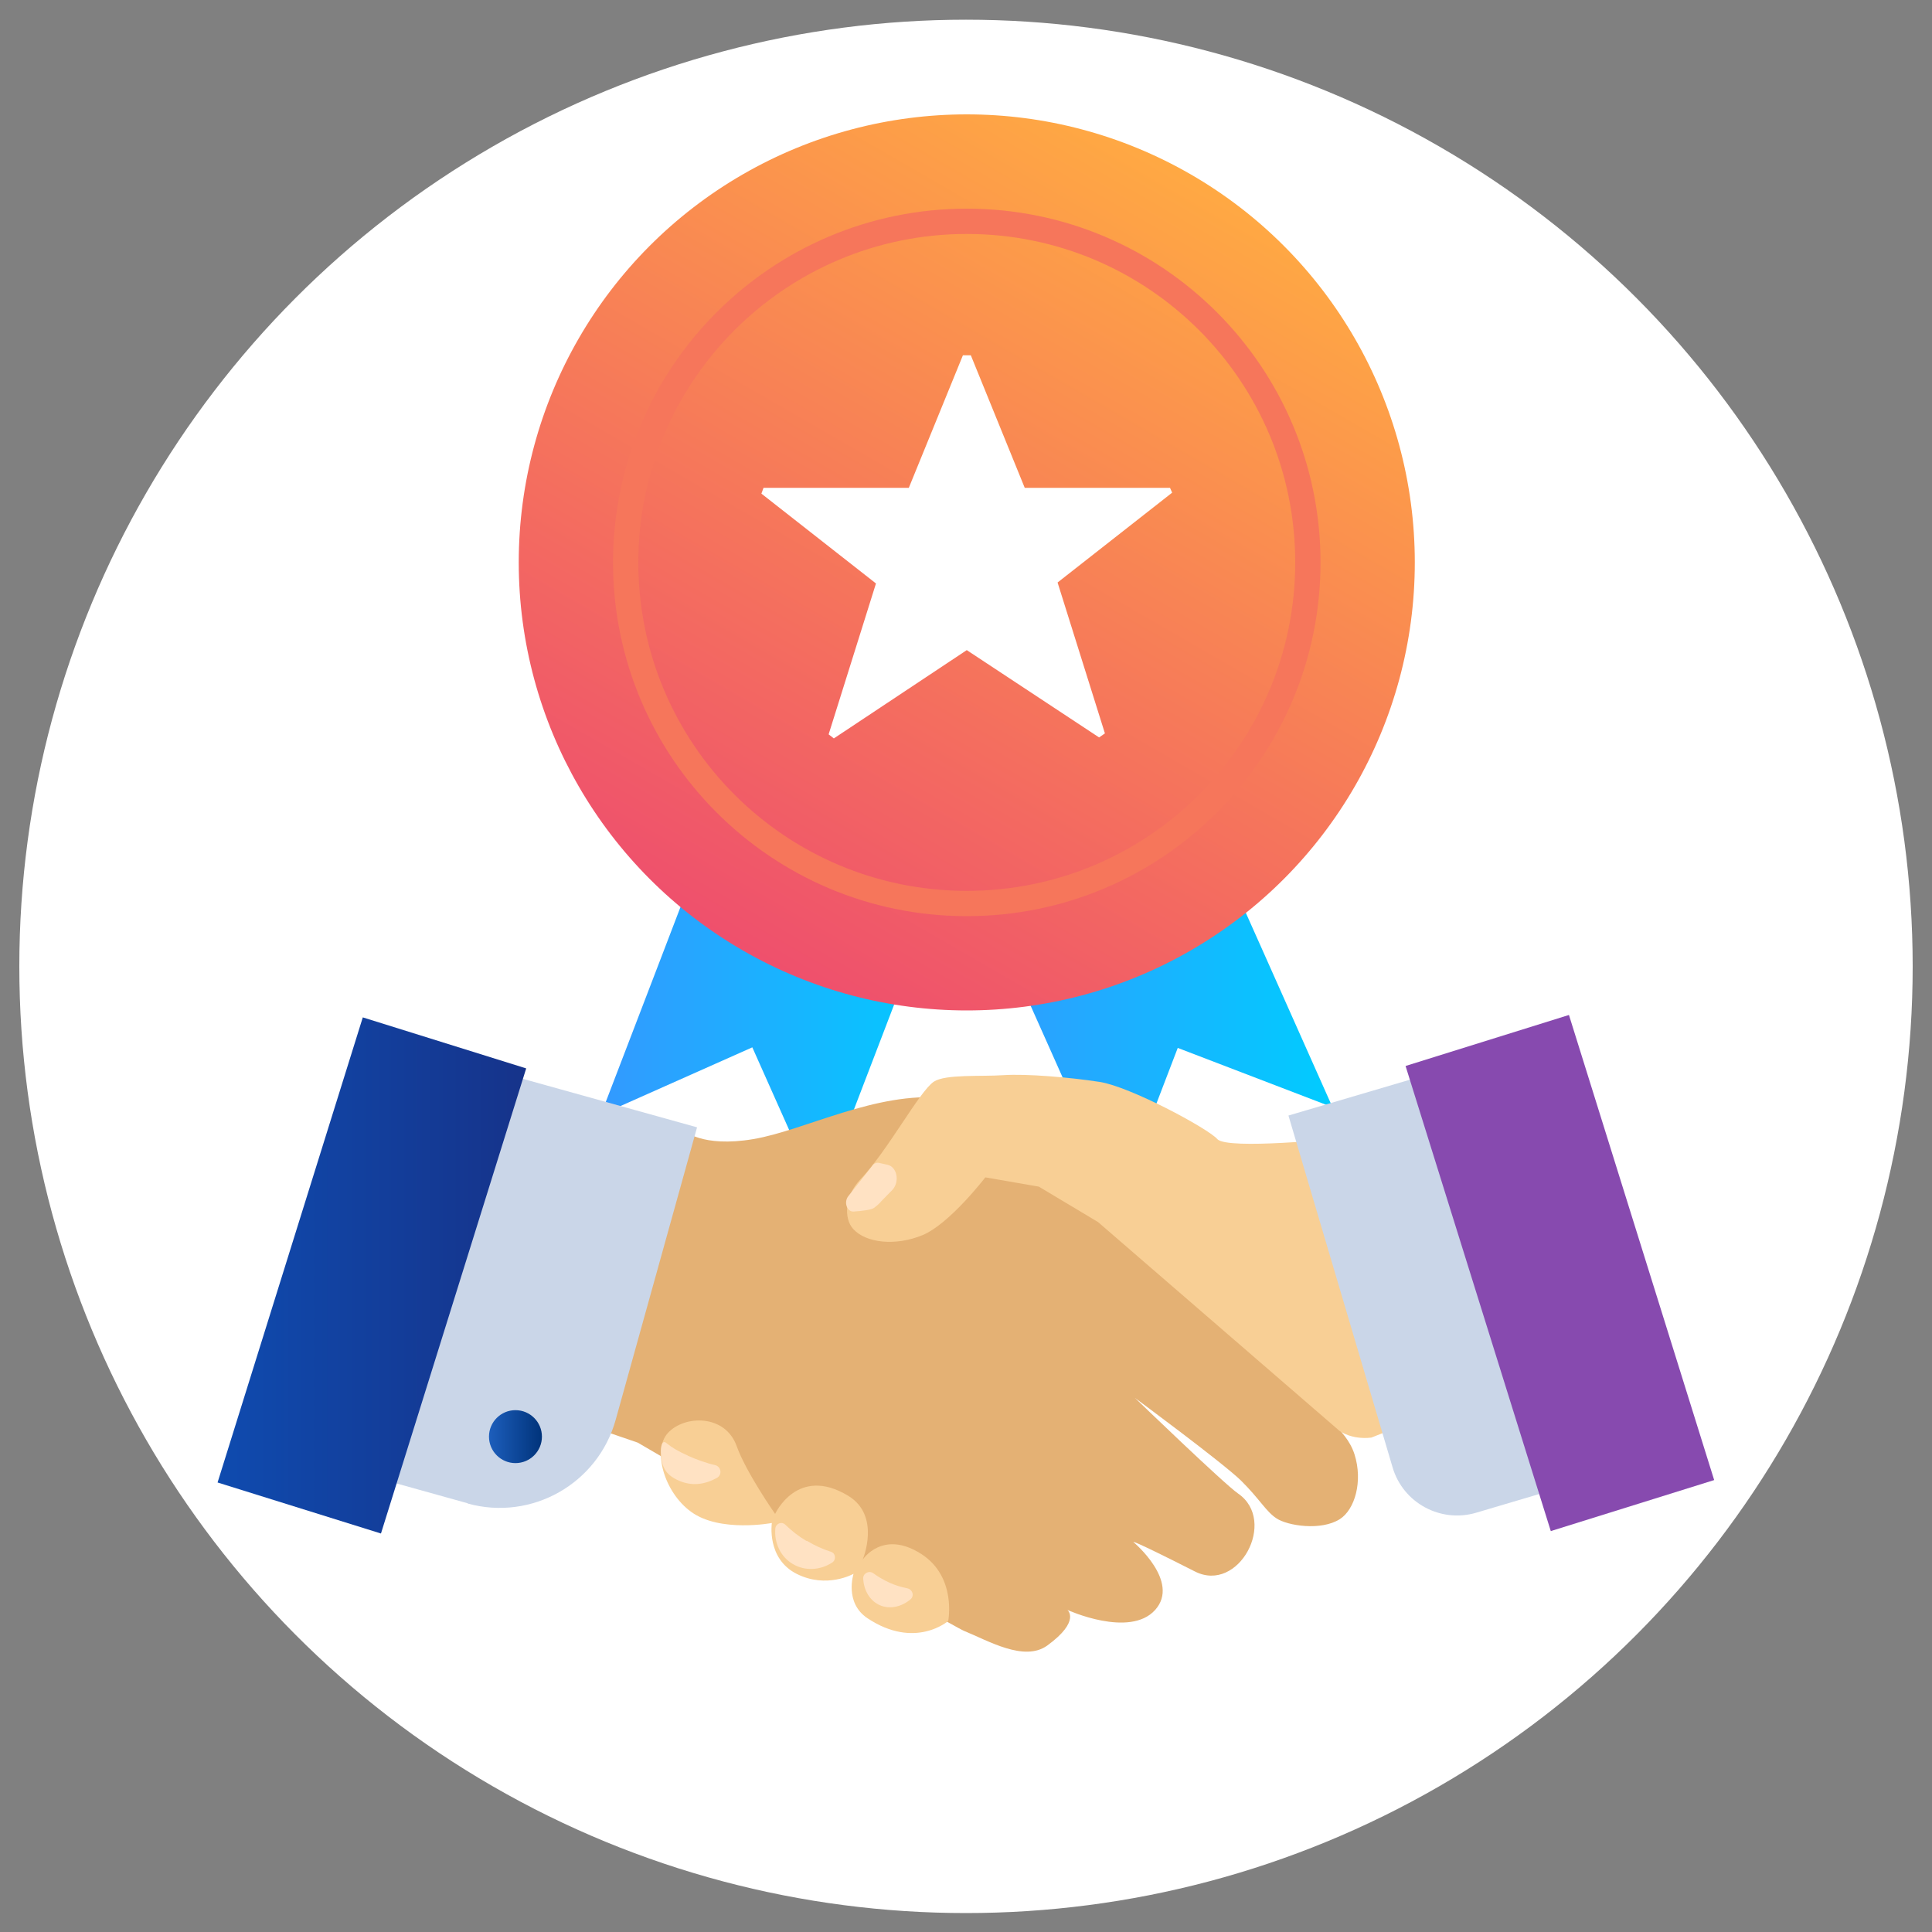 <?xml version="1.0" encoding="UTF-8"?>
<svg id="_レイヤー_2" data-name="レイヤー 2" xmlns="http://www.w3.org/2000/svg" xmlns:xlink="http://www.w3.org/1999/xlink" viewBox="0 0 100 100">
  <rect x="0" y="0" width="100" height="100" fill="#808080" stroke="none"/>
  <defs>
    <style>
      .cls-1 {
        fill: url(#_名称未設定グラデーション_330);
      }

      .cls-2 {
        fill: url(#_名称未設定グラデーション_81);
      }

      .cls-3 {
        fill: #f6765b;
      }

      .cls-4 {
        fill: #fff;
      }

      .cls-5 {
        fill: #f8cf95;
      }

      .cls-6 {
        fill: #ffe2c3;
      }

      .cls-7 {
        fill: #874aaf;
      }

      .cls-8 {
        fill: #cad6e8;
      }

      .cls-9 {
        fill: #e4b174;
      }

      .cls-10 {
        fill: url(#_名称未設定グラデーション_62);
      }

      .cls-11 {
        fill: url(#_名称未設定グラデーション_197);
      }

      .cls-12 {
        fill: url(#_名称未設定グラデーション_197-2);
      }
    </style>
    <linearGradient id="_名称未設定グラデーション_197" data-name="名称未設定グラデーション 197" x1="31.1" y1="50.89" x2="49.31" y2="50.89" gradientUnits="userSpaceOnUse">
      <stop offset="0" stop-color="#39f"/>
      <stop offset="1" stop-color="#0cf"/>
    </linearGradient>
    <linearGradient id="_名称未設定グラデーション_197-2" data-name="名称未設定グラデーション 197" x1="50.05" y1="50.99" x2="68.97" y2="50.99" xlink:href="#_名称未設定グラデーション_197"/>
    <linearGradient id="_名称未設定グラデーション_330" data-name="名称未設定グラデーション 330" x1="37.73" y1="50.42" x2="61.68" y2="8.94" gradientUnits="userSpaceOnUse">
      <stop offset="0" stop-color="#ee4d6e"/>
      <stop offset="1" stop-color="#ffa943"/>
    </linearGradient>
    <linearGradient id="_名称未設定グラデーション_81" data-name="名称未設定グラデーション 81" x1="25.31" y1="74.36" x2="28.05" y2="74.36" gradientUnits="userSpaceOnUse">
      <stop offset="0" stop-color="#1d5ebc"/>
      <stop offset="1" stop-color="#00337a"/>
    </linearGradient>
    <linearGradient id="_名称未設定グラデーション_62" data-name="名称未設定グラデーション 62" x1="11.27" y1="66.02" x2="27.24" y2="66.02" gradientTransform="translate(-18.8 8.74) rotate(-17.34)" gradientUnits="userSpaceOnUse">
      <stop offset="0" stop-color="#0f4baf"/>
      <stop offset="1" stop-color="#16338a"/>
    </linearGradient>
  </defs>
  <circle class="cls-4" cx="50" cy="50.02" r="49"/>
  <g>
    <g>
      <polygon class="cls-11" points="38.94 54.21 42.43 62.04 45.64 53.67 49.31 44.08 43.65 41.91 37.98 39.74 34.31 49.33 31.1 57.7 38.94 54.21"/>
      <polygon class="cls-12" points="60.96 54.24 68.97 57.31 65.32 49.12 61.13 39.74 55.59 42.21 50.05 44.68 54.24 54.06 57.89 62.25 60.96 54.24"/>
    </g>
    <circle class="cls-1" cx="50.04" cy="29.11" r="23.19"/>
    <path class="cls-3" d="M50.04,10.8c-10.11,0-18.31,8.2-18.31,18.31s8.2,18.31,18.31,18.31,18.31-8.2,18.31-18.31-8.2-18.31-18.31-18.31ZM50.04,46.11c-9.39,0-17-7.61-17-17s7.61-17,17-17,17,7.61,17,17-7.61,17-17,17Z"/>
    <path class="cls-4" d="M50.25,18.39l2.79,6.86h7.52l.11.25-5.93,4.65,2.45,7.81-.3.21-6.85-4.52-6.88,4.57-.27-.21,2.45-7.81-5.93-4.65.11-.3h7.52l2.8-6.86h.42Z"/>
  </g>
  <g>
    <path class="cls-9" d="M35.4,58.51s.92.9,3.59.45,6.34-2.48,9.88-2.13,5.74,4.18,5.74,4.18c0,0,11.64,10.13,12.59,11.1.96.97,2.47,1.78,2.91,3.17s.02,2.85-.76,3.35c-.98.62-2.71.34-3.28-.04-.55-.36-.86-.99-1.84-1.96-.97-.94-5.48-4.27-5.48-4.27,0,0,4.61,4.45,5.34,4.95,2.04,1.41.02,5.18-2.24,4.03-3.45-1.75-3.18-1.52-3.18-1.52,0,0,2.44,2.04,1.12,3.51s-4.54,0-4.54,0c0,0,.7.57-1.04,1.84-1.2.87-3.08-.26-4.3-.75-.73-.3-16.9-9.75-16.9-9.75l-1.43-.49,3.83-15.66Z"/>
    <path class="cls-5" d="M73.25,73.51l-3.87-14.59s-5.86.61-6.37.04-4.53-2.72-6.09-2.96c-1.55-.24-3.8-.43-4.98-.35s-3.01-.06-3.61.34c-.76.52-2.36,3.55-3.81,5.07-.79.83-.86,2-.36,2.55.66.73,2.19.9,3.59.32s3.25-2.99,3.25-2.99l2.77.48,3.06,1.83,12.5,10.81s.61.47,1.65.35"/>
    <path class="cls-5" d="M35.77,78.25c1.49,1.09,4.18.58,4.18.58,0,0-.28,1.84,1.28,2.63s2.95,0,2.95,0c0,0-.49,1.49.72,2.3,2.47,1.64,4.18.14,4.18.14,0,0,.45-2.29-1.4-3.47-2-1.28-3.03.3-3.03.3,0,0,.97-2.27-.75-3.31-2.63-1.59-3.78.94-3.78.94,0,0-1.5-2.14-1.99-3.51-.59-1.65-2.69-1.62-3.56-.68-.8.86-.22,3.05,1.2,4.08Z"/>
    <path class="cls-8" d="M80.45,77.1l-4.05,1.2c-1.84.54-3.78-.51-4.32-2.35l-5.39-18.21,7.39-2.18,6.37,21.54Z"/>
    <path class="cls-8" d="M24.21,77.81l-3.7-1.03,5.87-21.13,9.7,2.7-4.21,15.13c-.92,3.32-4.36,5.26-7.67,4.34Z"/>
    <circle class="cls-2" cx="26.68" cy="74.36" r="1.37"/>
    <rect class="cls-10" x="14.82" y="53.41" width="8.86" height="25.22" transform="translate(20.55 -2.74) rotate(17.34)"/>
    <rect class="cls-7" x="76.31" y="53.28" width="8.86" height="25.22" transform="translate(-15.97 27.06) rotate(-17.34)"/>
    <path class="cls-6" d="M45.16,60.33l-1.25,1.58c-.25.31-.07.82.27.8.45-.03.93-.09,1.06-.19.27-.2.38-.35.38-.35l.56-.57c.4-.42.26-1.2-.24-1.31l-.44-.1c-.13-.03-.26.03-.35.14Z"/>
    <path class="cls-6" d="M35.6,75.34c-.52-.23-.83-.42-1.11-.65-.23-.19-.3.22-.28.52.03.68.21,1.11.91,1.42s1.35.21,1.98-.13c.3-.16.23-.6-.1-.67-.41-.09-.97-.29-1.39-.48Z"/>
    <path class="cls-6" d="M41.74,79.76c-.42-.25-.78-.54-1.09-.84-.19-.19-.5-.06-.52.2-.06.73.26,1.45.9,1.83s1.42.33,2.04-.07c.22-.14.19-.48-.06-.56-.41-.13-.84-.32-1.25-.57Z"/>
    <path class="cls-6" d="M46.04,81.92c-.31-.14-.59-.31-.84-.49-.22-.16-.54.01-.52.28.03.61.34,1.14.85,1.37s1.11.1,1.59-.29c.22-.18.12-.52-.16-.58-.3-.06-.61-.15-.92-.29Z"/>
  </g>
</svg>